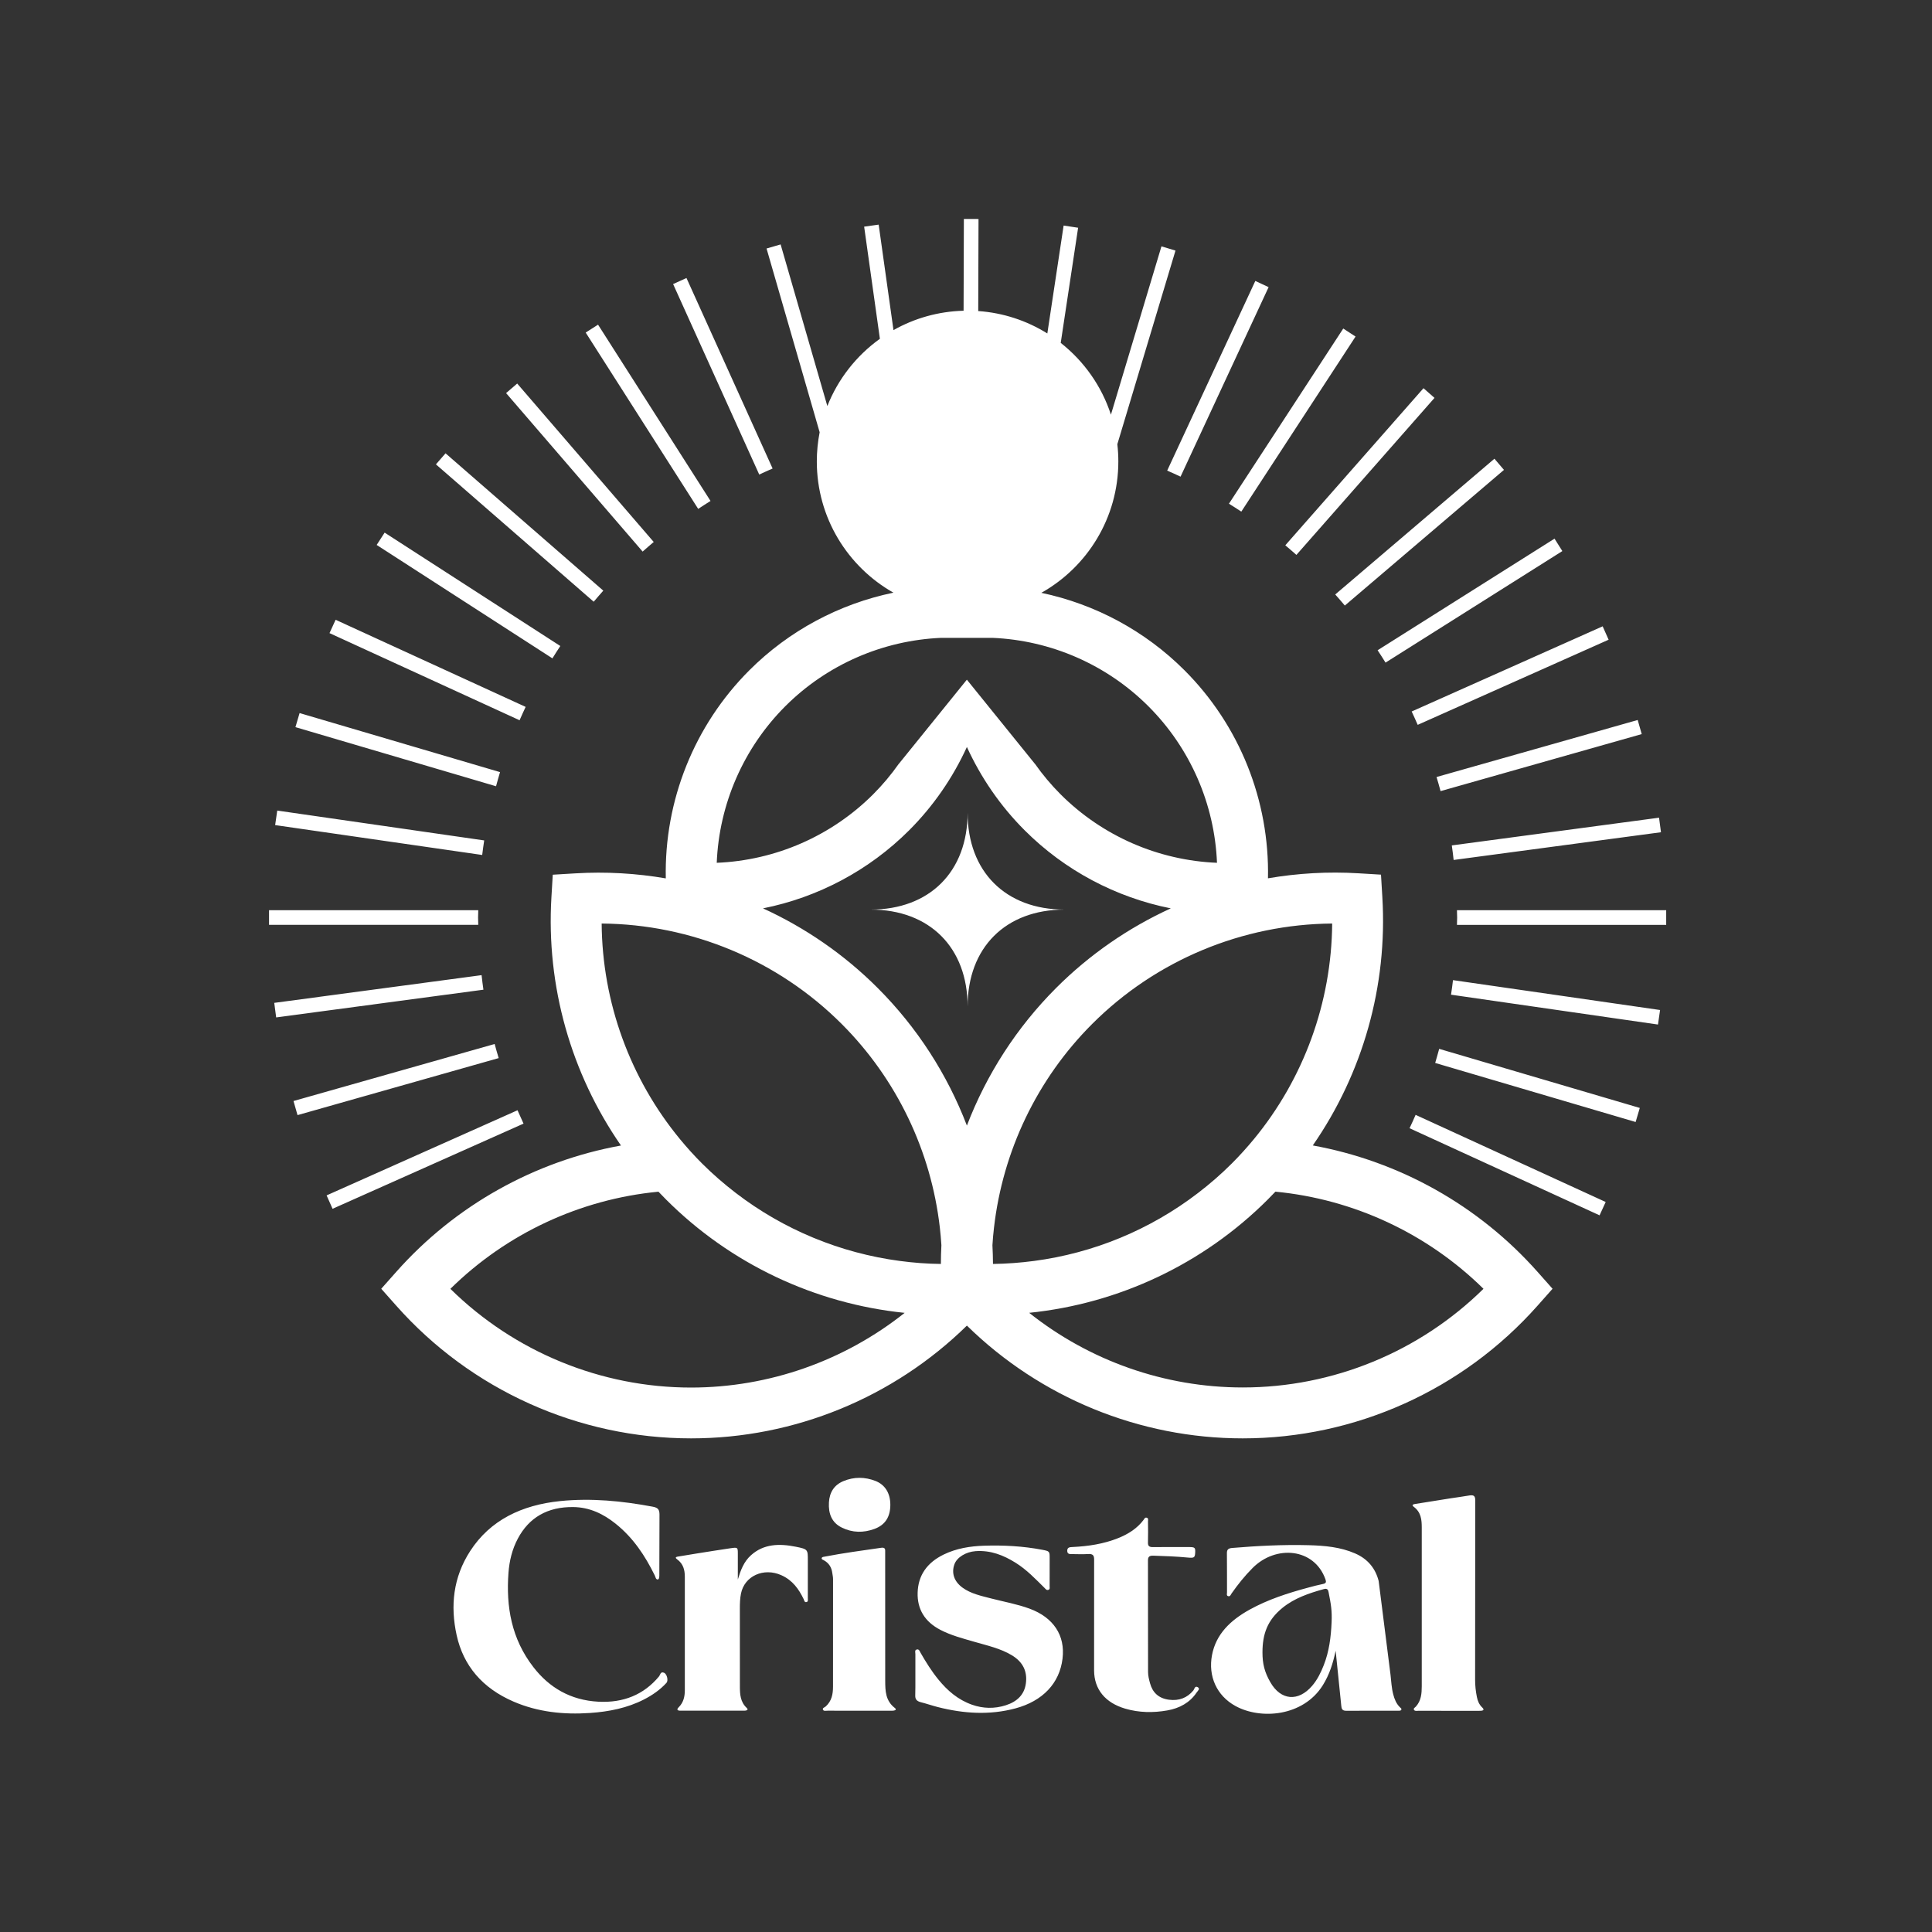 <?xml version="1.0" encoding="UTF-8"?>
<svg xmlns="http://www.w3.org/2000/svg" xmlns:xlink="http://www.w3.org/1999/xlink" version="1.1" id="Capa_1" x="0px" y="0px" viewBox="0 0 600 600" style="enable-background:new 0 0 600 600;" xml:space="preserve">
<rect x="0" y="0" width="600" height="600" fill="#333333" stroke="none"/>
<style type="text/css">
	.st0{fill:#FFFFFF;}
</style>
<path class="st0" d="M517.45,282.68v4.55h-64.98c0.01-0.76,0.06-1.51,0.06-2.28c0-0.76-0.05-1.51-0.06-2.28H517.45z M148.47,284.95  c0-0.76,0.05-1.51,0.06-2.28H83.55v4.55h64.98C148.52,286.47,148.47,285.72,148.47,284.95z M150.37,261l-64.27-9.27l-0.65,4.51  l64.3,9.28C149.95,264,150.13,262.49,150.37,261z M450.63,308.91l64.27,9.27l0.65-4.51l-64.31-9.28  C451.05,305.91,450.87,307.42,450.63,308.91z M155.29,239.79l-62.25-18.34l-1.29,4.37l62.3,18.36  C154.46,242.71,154.85,241.24,155.29,239.79z M445.71,330.11l62.25,18.34l1.29-4.37l-62.3-18.35  C446.54,327.19,446.15,328.66,445.71,330.11z M437.75,350.38l59.01,27.05l1.9-4.14l-59.03-27.06  C439.02,347.61,438.41,349.01,437.75,350.38z M163.24,219.53l-59.01-27.05l-1.9,4.14l59.03,27.06  C161.98,222.29,162.59,220.9,163.24,219.53z M174.01,200.62l-54.56-35.21l-2.47,3.83l54.58,35.22  C172.36,203.16,173.17,201.88,174.01,200.62z M187.36,183.43l-48.99-42.65l-2.99,3.43l49,42.66  C185.36,185.72,186.35,184.56,187.36,183.43z M203.02,168.32l-42.4-49.21l-3.45,2.97l42.41,49.22  C200.71,170.29,201.85,169.29,203.02,168.32z M220.66,155.58l-34.93-54.75l-3.84,2.45l34.94,54.76  C218.09,157.21,219.37,156.38,220.66,155.58z M239.94,145.5l-26.75-59.16l-4.15,1.88l26.75,59.16  C237.17,146.73,238.55,146.1,239.94,145.5z M366.63,148.03l27.35-58.86l-4.13-1.92l-27.37,58.9  C363.87,146.77,365.27,147.37,366.63,148.03z M385.5,158.89l35.48-54.37l-3.82-2.49l-35.5,54.4  C382.94,157.24,384.24,158.04,385.5,158.89z M402.61,172.33l42.89-48.76l-3.42-3.01l-42.92,48.79  C400.32,170.33,401.49,171.31,402.61,172.33z M417.65,188.06l49.42-42.13l-2.96-3.47l-49.44,42.16  C415.67,185.76,416.68,186.89,417.65,188.06z M430.29,205.78l54.91-34.64l-2.43-3.86l-54.94,34.66  C428.66,203.21,429.5,204.48,430.29,205.78z M160.72,344.8l-59.29,26.44l1.85,4.16l59.31-26.45  C161.96,347.57,161.32,346.19,160.72,344.8z M440.28,225.11l59.29-26.44l-1.85-4.16l-59.31,26.45  C439.04,222.34,439.68,223.71,440.28,225.11z M153.62,324.22l-62.47,17.71l1.25,4.38l62.47-17.71  C154.43,327.15,154.01,325.69,153.62,324.22z M447.38,245.69l62.47-17.71l-1.25-4.38l-62.47,17.71  C446.57,242.76,446.99,244.22,447.38,245.69z M149.56,302.84l-64.39,8.61l0.6,4.52l64.36-8.61  C149.91,305.86,149.73,304.35,149.56,302.84z M451.44,267.07l64.39-8.61l-0.6-4.52l-64.36,8.61  C451.09,264.04,451.27,265.56,451.44,267.07z M300.5,252.37c0,18.31-11.8,30.11-30.11,30.11c18.31,0,30.11,11.8,30.11,30.11  c0-18.31,11.8-30.11,30.11-30.11C312.3,282.48,300.5,270.68,300.5,252.37z M477.51,395l4.65,5.24l-4.65,5.24  c-23.22,26.2-56.6,41.22-91.57,41.22c-32.1,0-62.86-12.67-85.66-35.02c-22.8,22.35-53.55,35.02-85.66,35.02  c-34.97,0-68.35-15.02-91.57-41.22l-4.65-5.24l4.65-5.24c18.34-20.69,43.01-34.4,69.8-39.25c-15.51-22.38-23.26-49.52-21.6-77.11  l0.42-6.99l7-0.42c9.48-0.57,18.9-0.02,28.1,1.56c-0.51-24.12,8.82-47.49,25.92-64.6c12.35-12.35,27.97-20.65,44.77-24.13  c-14.2-8.04-23.79-23.28-23.79-40.76c0-3.1,0.31-6.13,0.88-9.06l-16.49-57.06l4.37-1.27l14.51,50.19  c3.34-8.44,9.05-15.67,16.32-20.88l-4.89-34.83l4.51-0.63l4.6,32.76c6.46-3.65,13.87-5.81,21.77-6.02l0.09-28.5l4.55,0.01  l-0.09,28.59c7.84,0.55,15.15,3.02,21.46,6.96l5.06-33.51l4.5,0.68l-5.4,35.76c7.2,5.66,12.69,13.39,15.59,22.29l15.69-52.27  l4.36,1.31l-18.06,60.14c0.2,1.75,0.31,3.52,0.31,5.32c0,17.53-9.64,32.81-23.91,40.83c16.68,3.51,32.19,11.79,44.46,24.06  c17.11,17.11,26.43,40.48,25.92,64.6c9.2-1.58,18.62-2.13,28.1-1.56l7,0.42l0.42,6.99c1.66,27.6-6.09,54.74-21.6,77.11  C434.5,360.6,459.17,374.32,477.51,395z M222.59,267.95c18.21-0.74,35.6-8.29,48.59-21.28c2.95-2.95,5.6-6.13,7.97-9.49l-0.02,0.05  l21.14-26.15l21.14,26.15l-0.02-0.05c2.37,3.36,5.02,6.54,7.97,9.49c12.99,12.99,30.38,20.54,48.59,21.28  c-0.74-18.21-8.29-35.6-21.28-48.59c-12.95-12.95-30.28-20.49-48.44-21.27h-15.95c-18.15,0.78-35.48,8.31-48.43,21.27  C230.88,232.35,223.33,249.74,222.59,267.95z M280.95,407.72c-27.82-2.85-54.06-15.16-74.08-35.18c-0.81-0.81-1.6-1.63-2.38-2.45  c-24.31,2.33-47.16,12.98-64.62,30.17c19.87,19.56,46.73,30.66,74.77,30.66C238.87,430.9,262.22,422.6,280.95,407.72z M292.36,386.7  c-0.11-1.81-0.28-3.62-0.48-5.42c-2.71-23.76-13.35-46.14-30.49-63.28c-19.82-19.82-46.66-30.97-74.54-31.19  c0.19,24.5,8.83,48.19,24.37,67.02c2.15,2.6,4.42,5.12,6.83,7.52c3.3,3.3,6.82,6.34,10.49,9.16c14.85,11.39,32.43,18.64,50.92,21.09  c4.21,0.56,8.46,0.89,12.74,0.93C292.2,390.58,292.26,388.64,292.36,386.7z M300.28,349.56c6.08-15.87,15.45-30.47,27.71-42.74h0  c10.4-10.4,22.49-18.72,35.61-24.72c-17.04-3.4-32.9-11.75-45.4-24.26c-7.55-7.55-13.57-16.34-17.92-25.86  c-4.35,9.52-10.37,18.3-17.92,25.86c-12.5,12.5-28.36,20.86-45.4,24.26c13.11,6,25.21,14.31,35.61,24.72h0  C284.84,319.09,294.21,333.69,300.28,349.56z M308.38,392.53c4.28-0.05,8.53-0.38,12.74-0.93c18.5-2.44,36.07-9.7,50.92-21.09  c3.67-2.81,7.18-5.85,10.49-9.16c2.41-2.41,4.68-4.92,6.83-7.52c15.54-18.84,24.17-42.52,24.36-67.02  c-27.88,0.22-54.72,11.37-74.54,31.19h0c-17.14,17.14-27.77,39.52-30.49,63.28c-0.21,1.8-0.37,3.61-0.48,5.43  C308.31,388.64,308.37,390.59,308.38,392.53z M460.71,400.25c-17.46-17.19-40.31-27.83-64.62-30.17c-0.78,0.83-1.58,1.65-2.38,2.45  c-20.02,20.02-46.27,32.34-74.09,35.18c18.72,14.89,42.08,23.18,66.32,23.18C413.97,430.9,440.84,419.81,460.71,400.25z   M435.15,531.04c-0.18,0.28-0.56,0.24-0.87,0.24c-5.43,0-10.86-0.01-16.29,0.01c-1.19,0-1.36-0.69-1.44-1.51  c-0.58-5.68-1.16-11.37-1.75-17.12c-0.8,3.76-1.9,7.36-3.98,10.69c-6.12,9.79-19.37,10.75-27.16,6.45c-5.83-3.21-8.5-9.26-7.26-15.8  c1.23-6.51,5.72-10.81,11.69-14.12c5.66-3.13,11.87-5.14,18.21-6.84c1.48-0.4,2.96-0.8,4.46-1.1c1.09-0.21,1.18-0.6,0.86-1.5  c-3.46-9.69-15.38-10.74-22.6-3.5c-2.46,2.46-4.59,5.14-6.55,7.93c-0.24,0.35-0.4,0.94-0.95,0.85c-0.73-0.12-0.45-0.78-0.46-1.21  c-0.02-4.06,0.02-8.11-0.03-12.17c-0.01-1.09,0.42-1.51,1.63-1.61c7.9-0.66,15.82-1.07,23.76-0.86c4.97,0.13,9.89,0.57,14.45,2.57  c4.02,1.76,6.32,4.74,7.29,8.56l3.68,29.12c0.23,2.04,0.32,4.09,0.85,6.1c0.39,1.46,0.91,2.84,2.06,3.97  C434.97,530.43,435.4,530.64,435.15,531.04z M412.61,494.51c-0.13-0.68-0.33-1.32-1.45-1.01c-4.66,1.28-9.18,2.83-12.86,5.82  c-4.78,3.88-6.21,8.26-6.23,13.8c0,3.53,0.61,6.1,2.43,9.28c3.25,5.71,8.69,6.18,13.01,1.13c1.64-1.92,2.69-4.1,3.58-6.36  c1.71-4.32,2.25-8.83,2.45-13.36C413.71,500.19,413.32,498.08,412.61,494.51z M206.24,519.5c-1.12-0.51-1.2,0.66-1.58,1.13  c-4.71,5.67-11.05,8.26-18.83,7.85c-8.7-0.46-15.28-4.42-20.15-10.7c-6.87-8.84-8.55-18.85-7.77-29.34  c0.28-3.69,1.13-7.28,2.92-10.64c3.46-6.49,9.19-9.88,17.25-9.77c5.08,0.07,9.31,2.15,13.03,5.11c5.58,4.44,9.24,10.05,12.21,16.08  c0.25,0.5,0.33,1.37,0.99,1.3c0.55-0.05,0.45-1.61,0.45-1.61l0.05-18.61c-0.02-1.56-0.52-2.09-2.13-2.39  c-9.48-1.77-19.05-2.72-28.7-1.74c-11.97,1.22-21.74,5.92-27.95,15.5c-5.3,8.18-6.22,17.04-4.21,26.18  c2.09,9.45,7.99,16.44,17.72,20.62c7.48,3.22,15.47,4.07,23.67,3.51c5.89-0.4,11.58-1.53,16.77-4.19c2.66-1.36,5.04-3.03,6.99-5.16  C207.6,521.99,207.19,519.93,206.24,519.5z M319.76,499.59c-3.86-1.42-7.94-2.14-11.93-3.17c-3.11-0.81-6.31-1.47-8.91-3.36  c-2.62-1.91-3.5-4.54-2.51-7.27c0.78-2.16,3.57-3.86,6.6-4.07c4.66-0.32,8.64,1.27,12.35,3.58c3.49,2.17,6.21,5.06,9.04,7.85  c0.31,0.31,0.6,0.78,1.16,0.6c0.58-0.19,0.41-0.72,0.41-1.13c0.02-2.91,0.01-5.82,0.01-8.73c0-2.12,0-2.16-2.39-2.61  c-5.92-1.12-11.92-1.44-17.94-1.25c-4.39,0.14-8.69,0.84-12.61,2.76c-5.22,2.55-7.91,6.52-8.06,11.84  c-0.14,5.06,2.15,8.98,7.07,11.54c3.29,1.71,6.93,2.66,10.53,3.7c3.99,1.16,8.12,2.05,11.66,4.19c3.47,2.09,4.86,5.04,4.35,8.76  c-0.47,3.48-2.73,5.65-6.24,6.77c-3.47,1.11-7.02,1.05-10.47-0.17c-4.41-1.56-7.66-4.41-10.41-7.77c-2.15-2.62-3.91-5.46-5.57-8.34  c-0.26-0.45-0.45-1.18-1.11-1.06c-0.84,0.15-0.5,0.94-0.51,1.46c-0.04,2.15,0.05,10.64-0.04,12.74c-0.06,1.2,0.41,1.85,1.7,2.18  c1.79,0.45,3.53,1.06,5.32,1.52c7.98,2.02,16,2.57,24.08,0.41c8.49-2.28,13.72-7.8,14.64-15.46  C330.86,507.9,327.16,502.32,319.76,499.59z M458.66,527.02c-0.36-1.79-0.56-3.59-0.55-5.4l0.04-55.69  c0.01-1.42-0.54-1.73-1.95-1.48c-1.88,0.33-3.78,0.57-5.66,0.86c-3.62,0.56-7.23,1.13-10.84,1.73c-0.45,0.07-1.59,0.21-0.66,0.9  c2.32,1.71,2.49,4.1,2.5,6.4l0,49.39c-0.01,2.16-0.16,4.41-1.82,6.26c-0.28,0.31-0.9,0.57-0.56,1.06c0.28,0.41,0.88,0.25,1.34,0.25  c6.12,0.01,12.25,0.01,18.37,0.01c0.32,0,0.64,0,0.96-0.01c0.96-0.05,1.17-0.38,0.47-1.04C459.34,529.33,458.9,528.22,458.66,527.02  z M250.88,484.63c0-3.41,0.03-3.52-3.69-4.27c-5.07-1.02-9.99-0.97-13.99,2.66c-2.2,1.99-3.16,4.57-4.06,7.51c0-2.89,0-5.46,0-8.02  c0-1.97-0.03-2.01-2.26-1.69c-1.73,0.25-3.46,0.52-5.19,0.79c-3.61,0.57-7.23,1.14-10.83,1.75c-0.44,0.07-1.58,0.17-0.6,0.88  c1.97,1.42,2.41,3.38,2.42,5.39l0,35.35c-0.01,1.86-0.39,3.72-1.88,5.2c-0.75,0.75-0.47,1.09,0.54,1.09c6.6,0.01,13.2,0.01,19.8,0  c0.16,0,0.32-0.01,0.48-0.04c0.61-0.11,0.69-0.43,0.3-0.8c-2.04-1.9-2.13-4.31-2.14-6.69l-0.01-24.19c0-1.57,0.04-3.14,0.36-4.7  c1.11-5.42,7.04-8.12,12.54-5.65c3.49,1.56,5.42,4.33,6.91,7.41c0.18,0.37,0.22,1.01,0.79,0.94c0.71-0.08,0.5-0.75,0.51-1.18  L250.88,484.63z M371.93,523.95c-0.89-0.47-0.99,0.63-1.34,1.05c-1.9,2.29-4.41,3.26-7.52,2.87c-3.3-0.42-5.14-2.29-5.91-5.1  c-0.32-1.16-0.62-2.32-0.62-3.52l-0.03-34.64c0-1.12,0.41-1.52,1.67-1.48c3.56,0.11,7.12,0.24,10.67,0.58  c1.97,0.19,2.23,0.02,2.32-1.43c0.1-1.68-0.06-1.83-2.05-1.83c-3.67,0-7.35-0.03-11.02,0.02c-1.16,0.02-1.62-0.32-1.59-1.39  c0.07-2.19,0.03-4.39,0.01-6.58c0-0.4,0.2-0.96-0.35-1.15c-0.6-0.21-0.79,0.36-1.04,0.69c-1.97,2.62-4.69,4.36-7.87,5.64  c-4.49,1.8-9.24,2.52-14.1,2.76c-0.9,0.04-1.73,0.04-1.72,1.18c0.01,1.11,0.85,1.02,1.66,1.02c1.6,0.01,3.2,0.09,4.79-0.02  c1.5-0.1,1.91,0.41,1.9,1.71l-0.01,34.5c0.05,5.83,3.48,9.98,9.64,11.8c4.31,1.27,8.72,1.33,13.09,0.56  c3.84-0.67,7.03-2.45,9.1-5.55C371.94,525.13,372.88,524.45,371.93,523.95z M277.9,530.43c-2.93-2.27-2.97-5.35-2.99-8.42  l-0.01-38.93c0-0.48-0.02-0.95,0-1.43c0.04-0.82-0.34-1.1-1.26-0.97c-5.88,0.85-11.77,1.63-17.6,2.76c-0.33,0.06-0.81,0.07-0.86,0.5  c-0.04,0.36,0.35,0.44,0.61,0.58c1.7,0.91,2.47,2.31,2.69,4c0.08,0.62,0.23,1.23,0.23,1.85l-0.01,33.49  c-0.01,2.21-0.38,4.39-2.26,6.09c-0.34,0.31-1.13,0.48-0.85,1.04c0.25,0.48,0.96,0.27,1.46,0.28c6.49,0.01,12.99,0.01,19.48,0.01  c0.32,0,0.64,0.01,0.96-0.03C278.11,531.17,278.49,530.89,277.9,530.43z M271.54,474.83c3.37-1.23,4.95-3.75,4.96-7.48  c0-3.6-1.61-6.24-4.6-7.42c-3.32-1.3-6.69-1.32-9.98,0.05c-2.83,1.18-4.31,3.43-4.49,6.64c-0.19,3.47,0.87,6.25,4.01,7.79  C264.72,476.03,268.15,476.07,271.54,474.83z"></path>
</svg>
